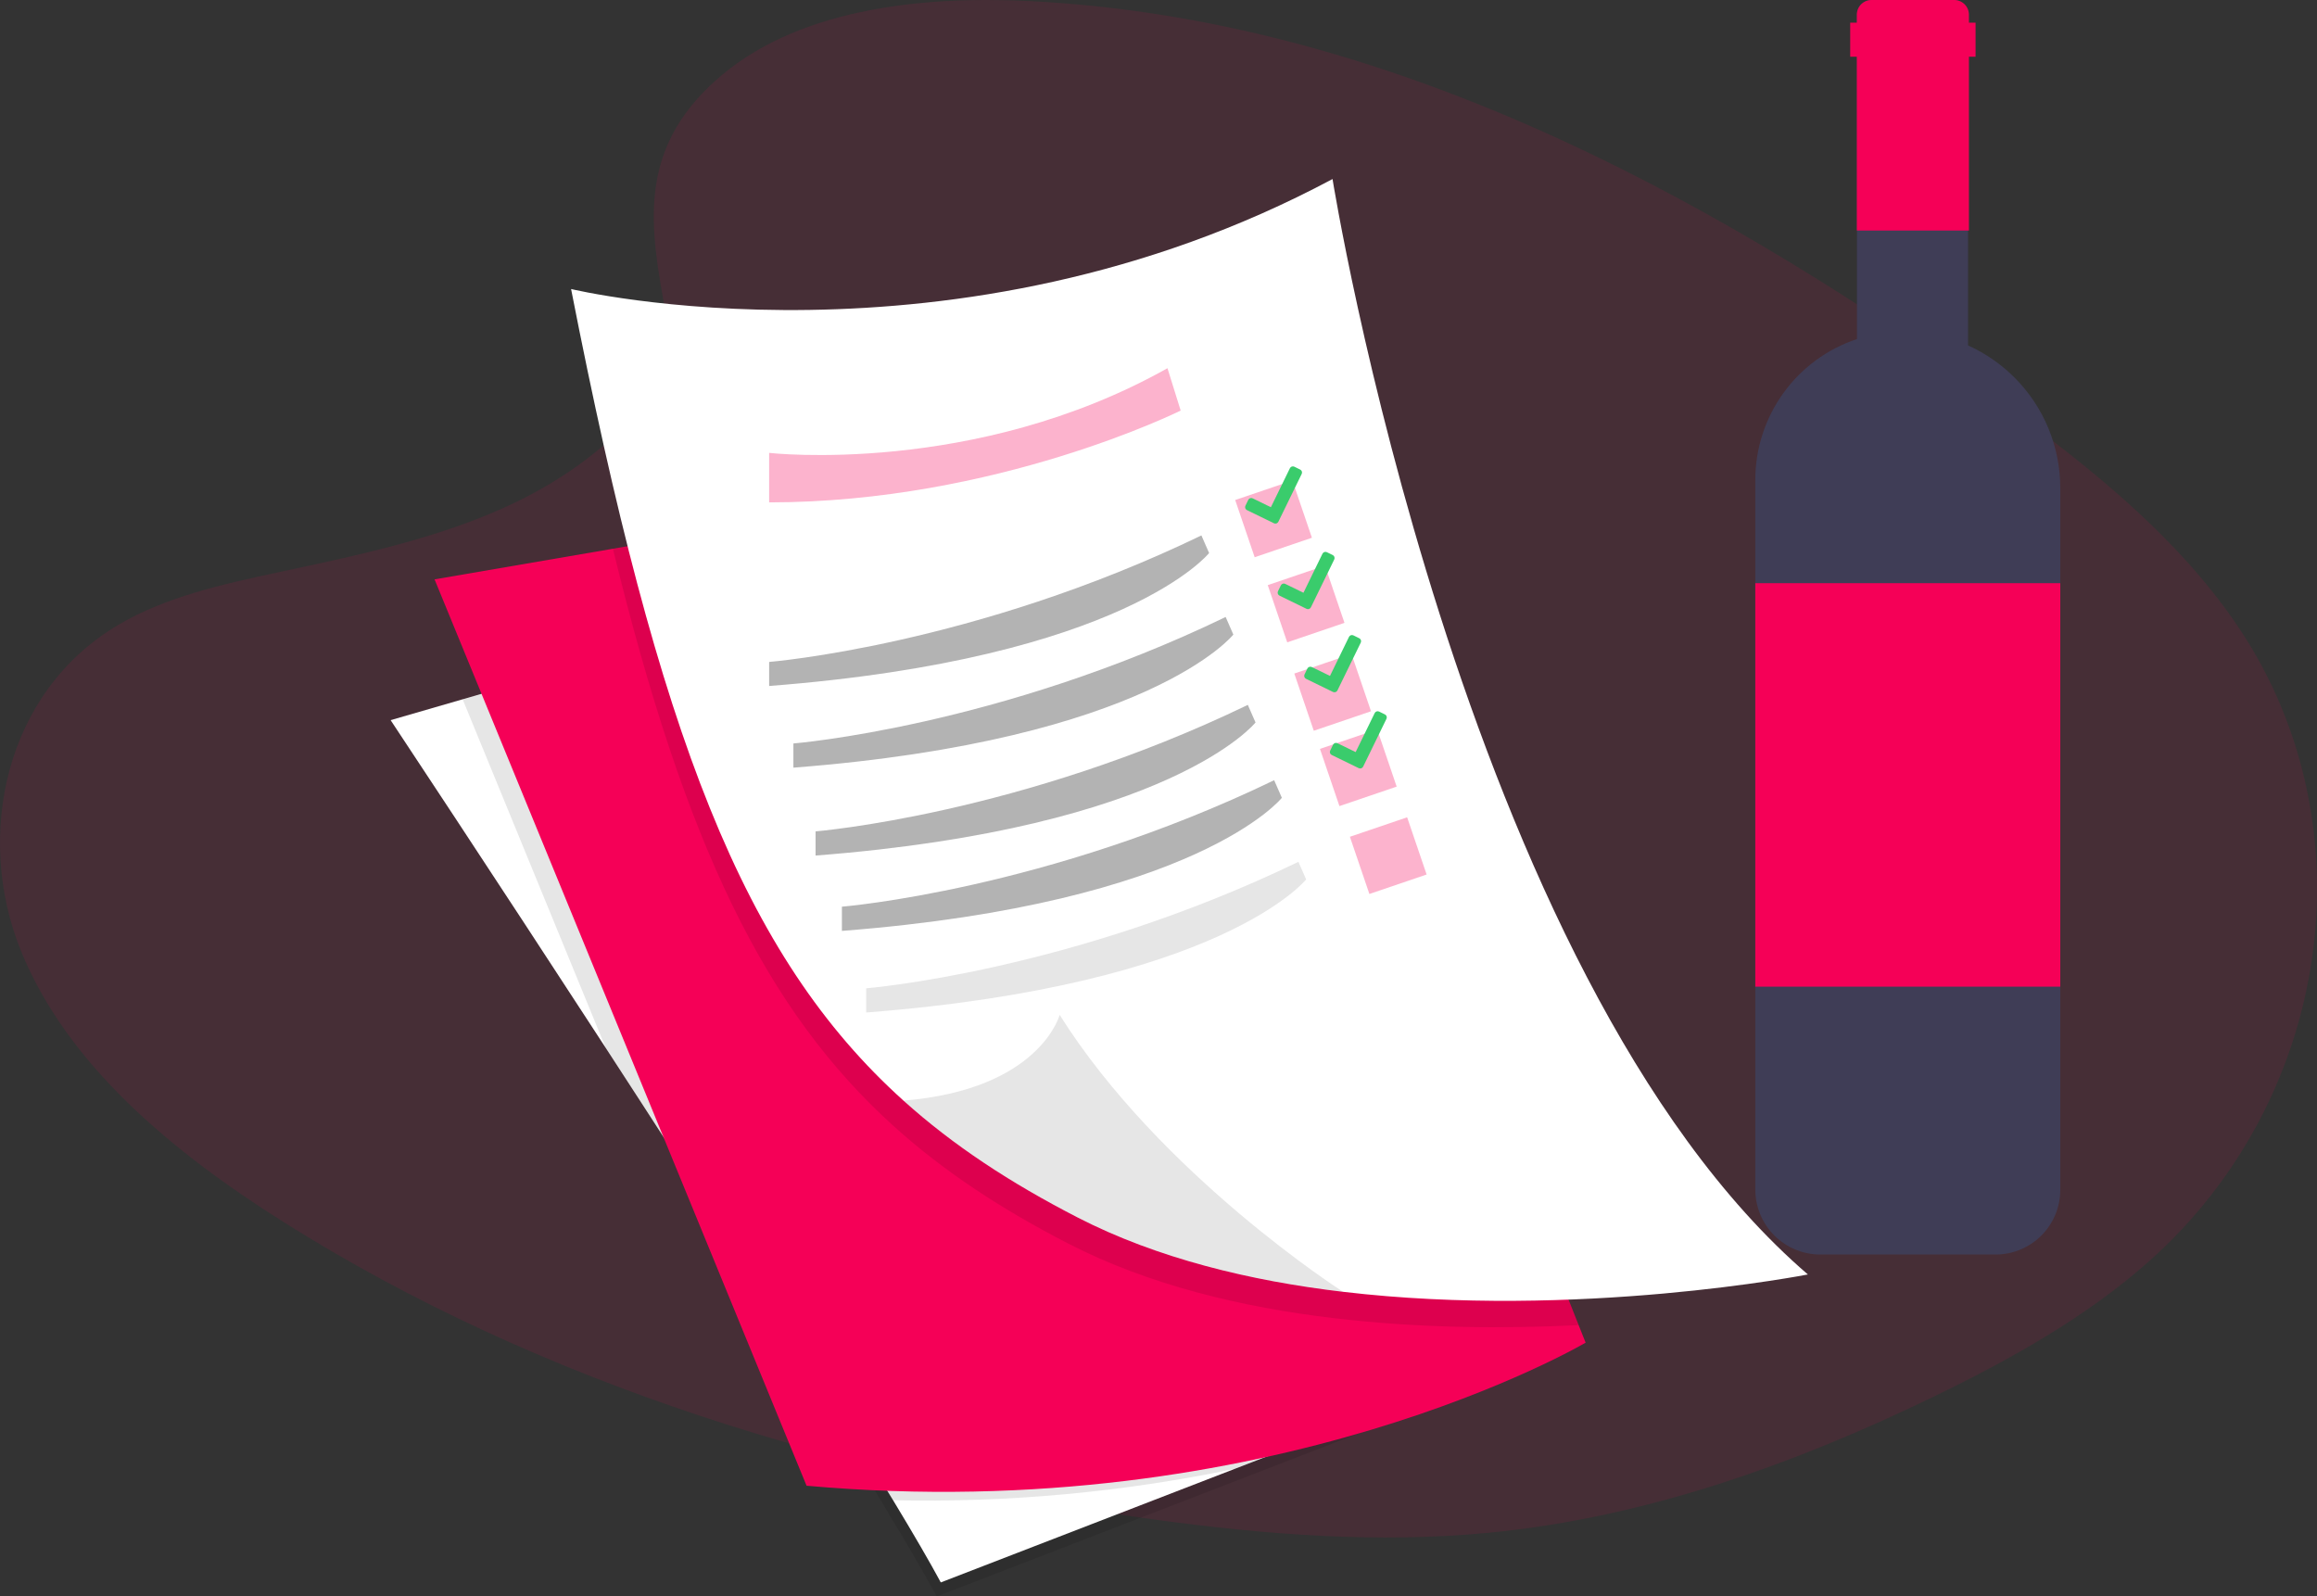 <svg width="627" height="432" viewBox="0 0 627 432" fill="none" xmlns="http://www.w3.org/2000/svg">
<rect x="0" y="0" width="627" height="432" fill="#333333" stroke="none"/>
<g clip-path="url(#clip0)">
<path opacity="0.1" d="M193.601 21.826C214.873 2.674 248.269 -1.226 278.663 0.298C374.134 5.088 460.315 51.603 534.861 104.22C561.847 123.268 588.416 143.814 605.95 170.027C641.614 223.425 631.032 297.401 581.448 341.389C564.577 356.359 544.124 367.83 523.128 378.005C485.798 396.089 445.527 410.603 403.151 414.736C372.935 417.681 342.372 415.278 312.308 411.178C228.385 399.69 146.009 374.296 76.96 330.829C46.663 311.769 18.119 288.072 5.638 257.221C-6.843 226.37 1.145 187.313 32.066 169.062C44.856 161.512 60.143 158.106 75.115 154.9C97.153 150.192 119.538 145.544 139.426 135.965C159.966 126.072 184.283 106.937 180.219 85.035C175.855 61.556 172.355 40.918 193.601 21.826Z" fill="#F50057"/>
<path d="M545.113 102.138C541.488 98.515 537.239 95.578 532.57 93.468V3.957C532.57 3.438 532.467 2.923 532.269 2.443C532.07 1.963 531.778 1.527 531.411 1.159C531.044 0.792 530.608 0.5 530.128 0.301C529.648 0.102 529.134 0 528.614 0H506.467C505.947 -7.53044e-07 505.433 0.102 504.953 0.301C504.473 0.5 504.037 0.792 503.67 1.159C503.302 1.527 503.011 1.963 502.812 2.443C502.613 2.923 502.511 3.438 502.511 3.957V91.751C494.505 94.407 487.538 99.519 482.6 106.361C477.662 113.203 475.003 121.427 475 129.867V321.878C475 326.545 476.853 331.02 480.151 334.32C483.449 337.62 487.922 339.474 492.587 339.474H540.028C544.671 339.474 549.123 337.628 552.406 334.344C555.689 331.059 557.533 326.605 557.533 321.96V132.13C557.54 126.558 556.446 121.041 554.315 115.893C552.183 110.746 549.056 106.072 545.113 102.138V102.138Z" fill="#3F3D56"/>
<path d="M557.533 157.809H475V266.991H557.533V157.809Z" fill="#F50057"/>
<path d="M534.607 6.137H532.808V3.97C532.808 3.449 532.705 2.933 532.504 2.451C532.304 1.969 532.01 1.532 531.639 1.163C531.268 0.794 530.828 0.502 530.344 0.302C529.86 0.103 529.341 0 528.817 0H506.468C505.944 -7.55513e-07 505.425 0.103 504.94 0.302C504.456 0.502 504.016 0.794 503.645 1.163C503.275 1.532 502.981 1.969 502.78 2.451C502.58 2.933 502.476 3.449 502.476 3.97V6.137H500.677V15.342H502.476V62.39H532.808V15.342H534.607V6.137Z" fill="#F50057"/>
<path d="M139.302 242.886C139.302 242.886 144.929 238.856 150.752 241.346C150.752 241.346 149.124 244.806 141.869 244.763L139.302 242.886Z" fill="#F50057"/>
<path opacity="0.1" d="M387.5 380.213L333.066 401.263L253.5 432C250.499 426.43 246.071 418.809 240.59 409.762C221.749 378.548 197.752 328.164 170 285.5C138.721 237.428 111.805 196.836 111.805 196.836L124.107 193.025L283.282 146.884L387.5 380.213Z" fill="black"/>
<path d="M388.586 376.416L334.151 397.466L254.586 428.203C251.585 422.633 247.157 415.012 241.676 405.965C222.834 374.751 191.653 326.202 163.901 283.538C132.622 235.466 105.706 194.874 105.706 194.874L125.193 189.228L284.367 143.087L388.586 376.416Z" fill="white"/>
<path opacity="0.1" d="M388.586 376.416L334.151 397.466C303.748 403.796 272.724 406.647 241.676 405.965C222.834 374.751 191.653 326.202 163.901 283.538L125.193 189.228L284.367 143.087L388.586 376.416Z" fill="black"/>
<path d="M429.085 363.323C429.085 363.323 344.516 413.32 218.26 402.039L117.595 156.777L165.833 148.495L332.583 119.873L427.196 358.583L429.085 363.323Z" fill="#F50057"/>
<path opacity="0.1" d="M427.196 358.583C407.281 359.559 384.25 359.467 361.067 356.706C335.985 353.766 310.784 347.681 289.132 336.54C271.05 327.227 255.59 317.112 242.104 304.968C207.043 273.444 185.342 228.35 165.855 148.495L332.605 119.873L427.196 358.583Z" fill="black"/>
<path d="M489.228 344.871C489.228 344.871 426.865 357.086 363.45 349.563C338.368 346.607 313.139 340.537 291.514 329.397C273.432 320.084 257.972 309.968 244.487 297.824C201.073 258.773 178.168 198.991 154.54 78.207C154.54 78.207 258.189 103.205 360.595 48.446C360.595 48.446 395.136 263.92 489.228 344.871Z" fill="white"/>
<path opacity="0.1" d="M363.45 349.563C338.368 346.607 313.139 340.537 291.514 329.397C273.432 320.084 257.972 309.968 244.487 297.824C281.437 294.825 286.749 274.632 286.749 274.632C314.143 318.088 363.45 349.563 363.45 349.563Z" fill="black"/>
<path opacity="0.3" d="M208.139 122.552C208.139 122.552 263.816 128.904 315.928 99.636L319.499 111.097C319.499 111.097 269.645 135.944 208.139 135.944V122.552Z" fill="#F50057"/>
<path opacity="0.3" d="M208.139 179.118C208.139 179.118 263.491 174.654 325.11 144.888L327.194 149.65C327.194 149.65 304.516 178.174 208.139 185.626V179.118Z" fill="black"/>
<path opacity="0.3" d="M214.7 201.182C214.7 201.182 270.052 196.718 331.671 166.957L333.755 171.72C333.755 171.72 311.082 200.271 214.7 207.729V201.182Z" fill="black"/>
<path opacity="0.3" d="M220.702 224.966C220.702 224.966 276.053 220.502 337.673 190.741L339.757 195.503C339.757 195.503 317.052 224.038 220.702 231.512V224.966Z" fill="black"/>
<path opacity="0.3" d="M227.827 245.349C227.827 245.349 283.179 240.885 344.798 211.124L346.882 215.886C346.882 215.886 324.209 244.426 227.827 251.901V245.349Z" fill="black"/>
<path opacity="0.1" d="M234.393 267.435C234.393 267.435 289.745 262.971 351.364 233.21L353.448 237.972C353.448 237.972 330.77 266.512 234.393 273.981V267.435Z" fill="black"/>
<path opacity="0.3" d="M349.742 130.035L334.254 135.305L339.526 150.786L355.015 145.516L349.742 130.035Z" fill="#F50057"/>
<path opacity="0.3" d="M358.553 153.065L343.065 158.335L348.337 173.816L363.826 168.546L358.553 153.065Z" fill="#F50057"/>
<path opacity="0.3" d="M372.679 197.378L357.19 202.648L362.463 218.129L377.951 212.859L372.679 197.378Z" fill="#F50057"/>
<path opacity="0.3" d="M380.783 221.161L365.295 226.431L370.568 241.912L386.056 236.642L380.783 221.161Z" fill="#F50057"/>
<path opacity="0.3" d="M365.737 176.99L350.249 182.26L355.522 197.741L371.01 192.471L365.737 176.99Z" fill="#F50057"/>
<path d="M344.749 141.601L337.429 138.032C337.324 137.981 337.231 137.91 337.154 137.823C337.077 137.736 337.018 137.635 336.98 137.525C336.942 137.415 336.927 137.299 336.934 137.183C336.941 137.067 336.971 136.954 337.022 136.85L337.798 135.255C337.848 135.15 337.919 135.056 338.006 134.979C338.093 134.902 338.194 134.842 338.304 134.804C338.414 134.767 338.531 134.751 338.647 134.759C338.763 134.766 338.877 134.796 338.981 134.848L343.914 137.251L349.064 126.696C349.167 126.485 349.349 126.324 349.57 126.247C349.792 126.169 350.035 126.183 350.247 126.284L351.842 127.065C351.947 127.115 352.041 127.186 352.118 127.273C352.195 127.36 352.255 127.461 352.293 127.571C352.331 127.681 352.346 127.798 352.339 127.914C352.331 128.03 352.301 128.143 352.249 128.247L345.932 141.194C345.881 141.298 345.81 141.392 345.723 141.469C345.636 141.546 345.535 141.605 345.425 141.642C345.315 141.68 345.199 141.696 345.083 141.689C344.967 141.682 344.854 141.652 344.749 141.601V141.601Z" fill="#3ACC6C"/>
<path d="M360.742 187.254L353.421 183.685C353.317 183.634 353.223 183.563 353.146 183.476C353.069 183.389 353.01 183.287 352.973 183.178C352.935 183.068 352.919 182.952 352.926 182.836C352.933 182.72 352.963 182.607 353.014 182.502L353.79 180.908C353.894 180.696 354.078 180.535 354.3 180.459C354.523 180.383 354.767 180.398 354.979 180.501L359.906 182.904L365.05 172.338C365.153 172.127 365.335 171.966 365.557 171.888C365.779 171.811 366.022 171.825 366.233 171.926L367.823 172.707C367.928 172.757 368.022 172.828 368.1 172.915C368.177 173.001 368.237 173.103 368.275 173.212C368.313 173.322 368.33 173.439 368.323 173.555C368.316 173.671 368.287 173.784 368.236 173.889L361.919 186.836C361.814 187.046 361.631 187.206 361.408 187.283C361.186 187.359 360.943 187.344 360.731 187.243L360.742 187.254Z" fill="#3ACC6C"/>
<path d="M353.562 164.75L346.242 161.181C346.031 161.078 345.869 160.896 345.792 160.675C345.715 160.453 345.728 160.21 345.829 159.999L346.611 158.404C346.661 158.299 346.732 158.205 346.819 158.128C346.906 158.051 347.007 157.991 347.117 157.954C347.227 157.916 347.344 157.9 347.46 157.908C347.576 157.915 347.689 157.946 347.794 157.997L352.726 160.4L357.876 149.829C357.927 149.724 357.998 149.631 358.085 149.554C358.172 149.477 358.274 149.418 358.384 149.381C358.493 149.343 358.61 149.327 358.726 149.334C358.842 149.341 358.955 149.371 359.059 149.422L360.655 150.198C360.865 150.303 361.026 150.486 361.102 150.708C361.178 150.93 361.164 151.174 361.062 151.385L354.74 164.343C354.689 164.447 354.618 164.541 354.531 164.618C354.444 164.695 354.342 164.754 354.233 164.791C354.123 164.829 354.007 164.845 353.891 164.838C353.775 164.831 353.661 164.801 353.557 164.75H353.562Z" fill="#3ACC6C"/>
<path d="M367.688 207.864L360.367 204.295C360.263 204.244 360.169 204.173 360.093 204.086C360.016 203.999 359.957 203.898 359.919 203.788C359.881 203.679 359.865 203.562 359.872 203.447C359.879 203.331 359.909 203.217 359.96 203.113L360.736 201.518C360.787 201.414 360.858 201.321 360.945 201.244C361.032 201.167 361.134 201.108 361.243 201.07C361.353 201.032 361.47 201.016 361.585 201.024C361.701 201.031 361.815 201.061 361.919 201.111L366.852 203.514L372.002 192.959C372.106 192.748 372.289 192.587 372.512 192.51C372.734 192.432 372.978 192.446 373.19 192.547L374.78 193.328C374.885 193.379 374.979 193.449 375.057 193.536C375.134 193.623 375.193 193.724 375.231 193.834C375.269 193.944 375.285 194.061 375.277 194.177C375.27 194.293 375.239 194.406 375.187 194.511L368.876 207.457C368.771 207.668 368.588 207.828 368.365 207.904C368.143 207.98 367.9 207.966 367.688 207.864V207.864Z" fill="#3ACC6C"/>
</g>
<defs>
<clipPath id="clip0">
<rect width="627" height="432" fill="white"/>
</clipPath>
</defs>
</svg>

